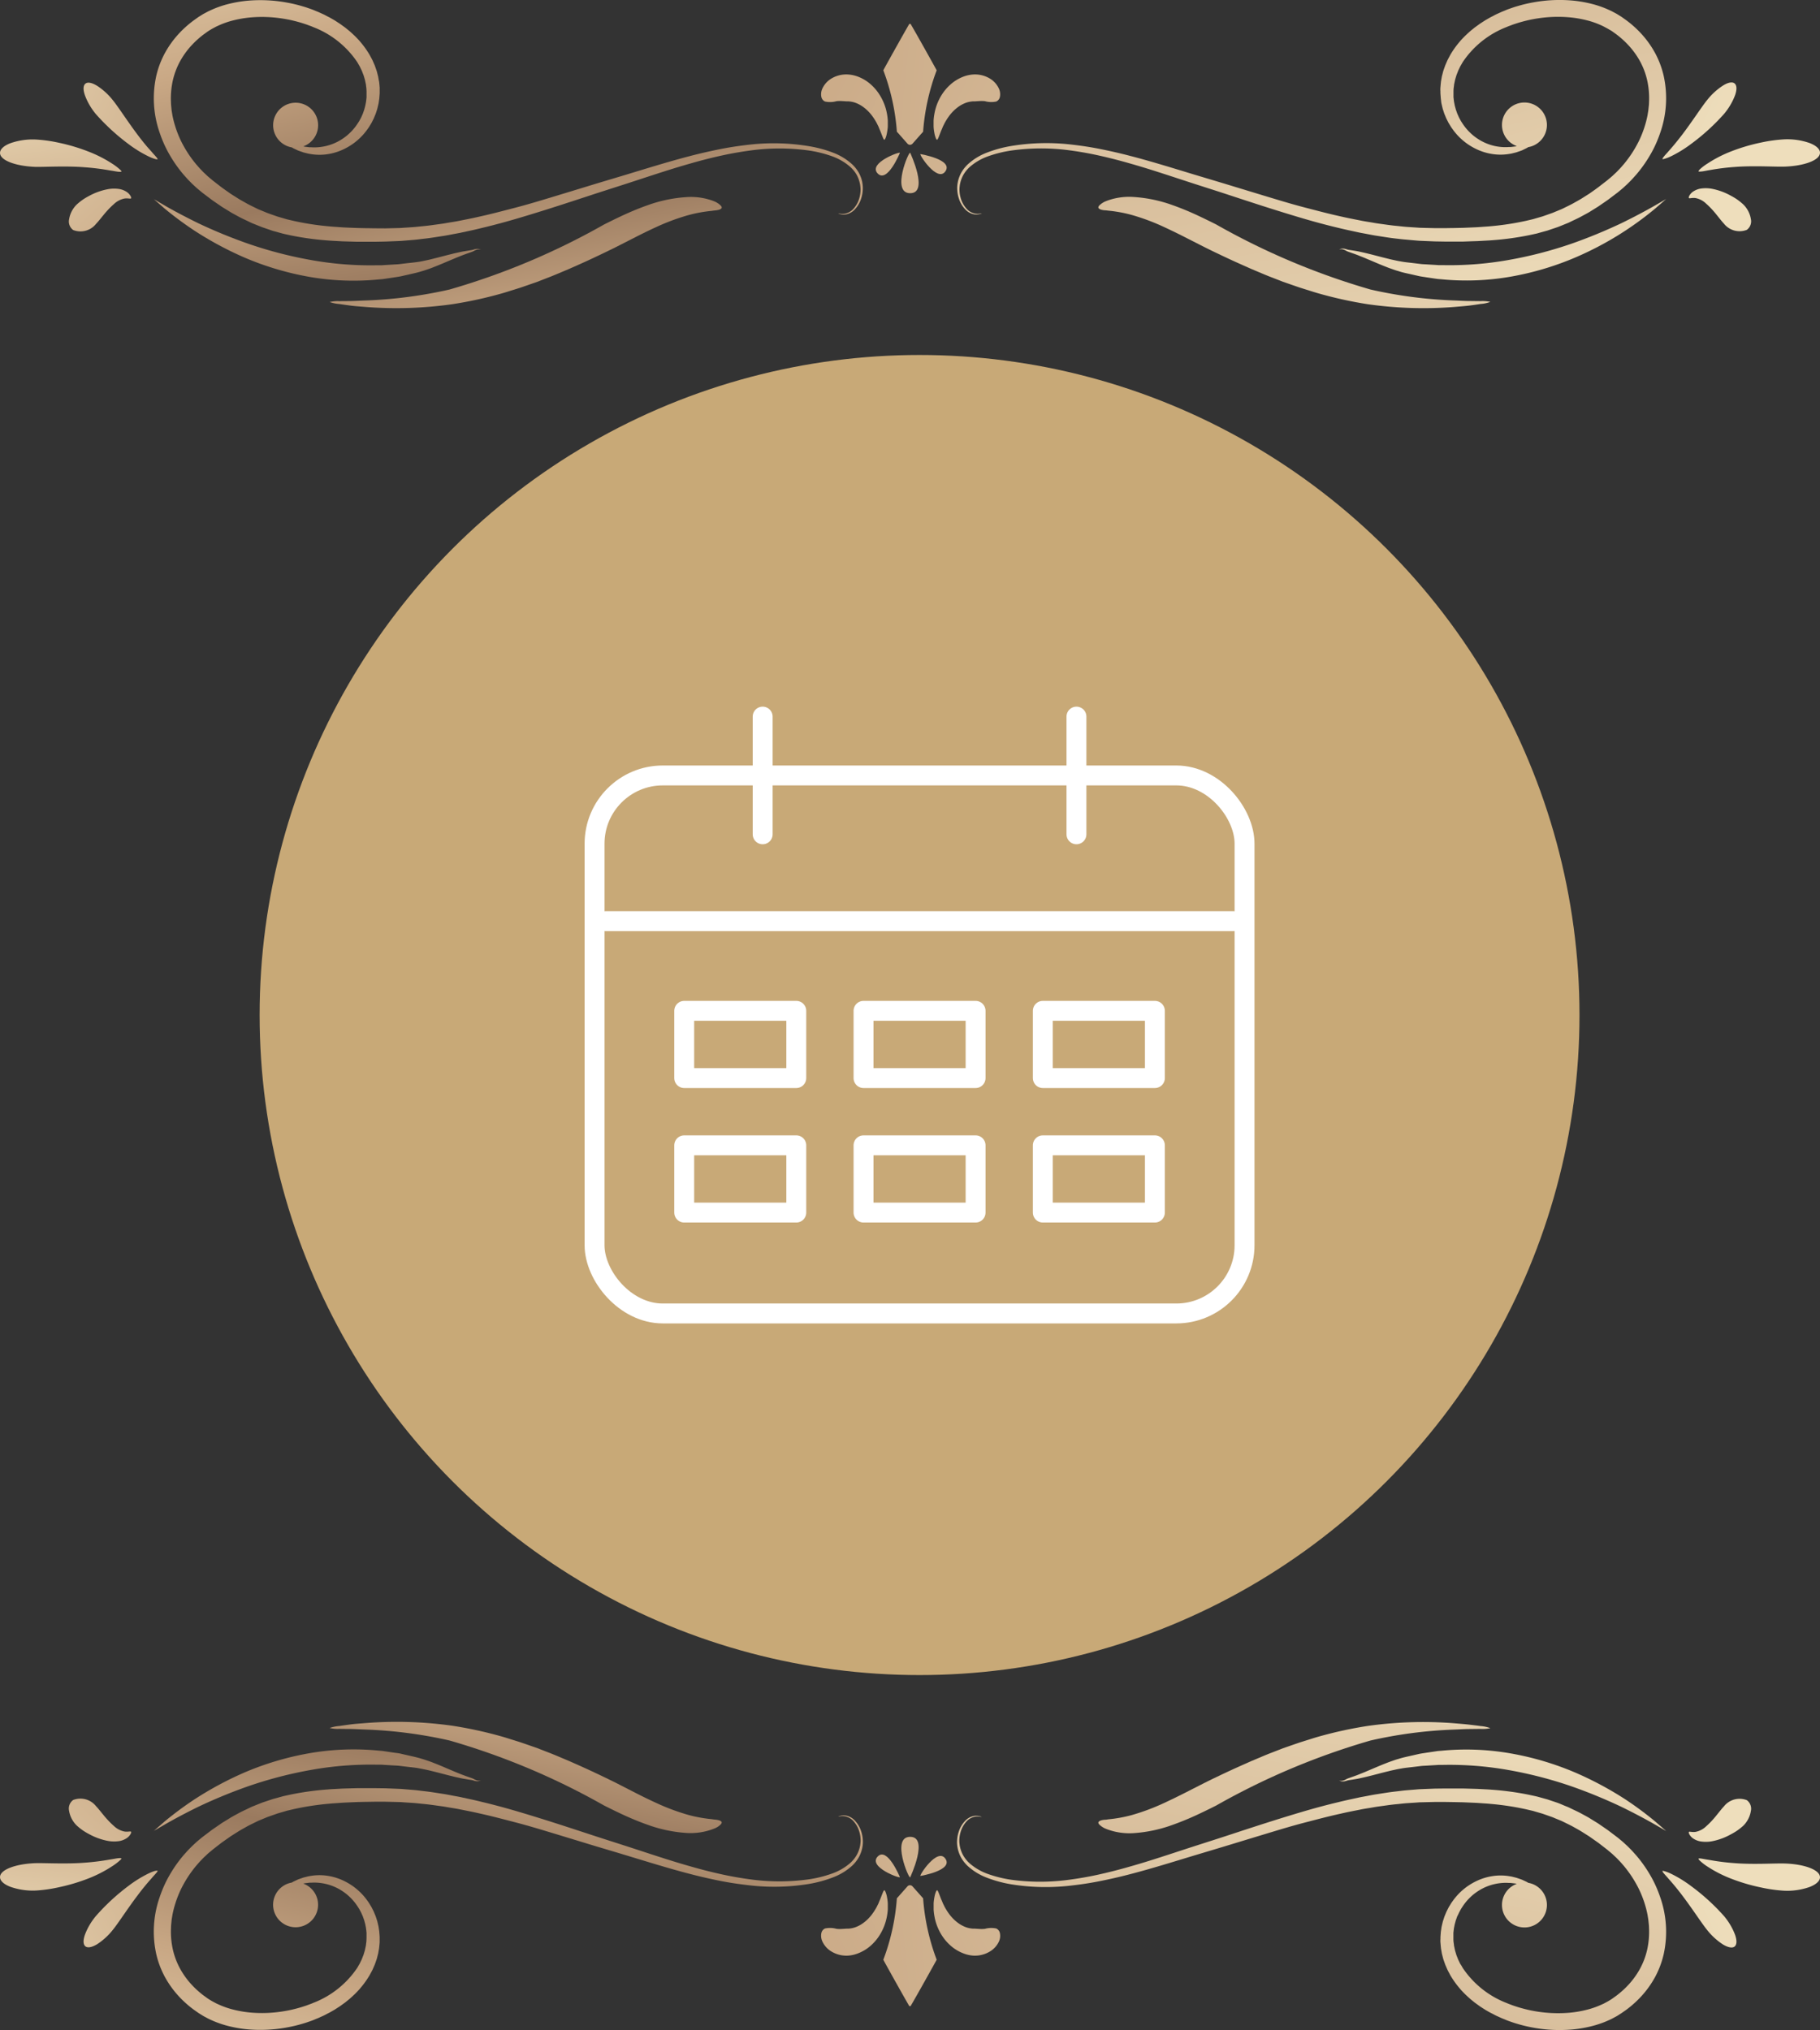 <svg xmlns="http://www.w3.org/2000/svg" xmlns:xlink="http://www.w3.org/1999/xlink" width="91.434" height="101.969" viewBox="0 0 91.434 101.969"><rect x="0" y="0" width="91.434" height="101.969" fill="#333333" stroke="none"/><defs><linearGradient id="linear-gradient" x1="-14.389" y1="-6.871" x2="12.052" y2="6.415" gradientUnits="objectBoundingBox"><stop offset="0" stop-color="#eedebc"></stop><stop offset="0.151" stop-color="#eedebc"></stop><stop offset="0.346" stop-color="#ddc5a3"></stop><stop offset="0.613" stop-color="#c9a885"></stop><stop offset="0.72" stop-color="#9a7a5f"></stop><stop offset="0.839" stop-color="#c9a885"></stop><stop offset="1" stop-color="#eedebc"></stop></linearGradient><linearGradient id="linear-gradient-2" x1="-17.398" y1="-3.388" x2="15.673" y2="3.794" xlink:href="#linear-gradient"></linearGradient><linearGradient id="linear-gradient-3" x1="-12.968" y1="-6.323" x2="13.474" y2="6.962" xlink:href="#linear-gradient"></linearGradient><linearGradient id="linear-gradient-4" x1="-52.626" y1="-10.685" x2="49.296" y2="10.749" xlink:href="#linear-gradient"></linearGradient><linearGradient id="linear-gradient-5" x1="-38.444" y1="-19.772" x2="34.521" y2="18.308" xlink:href="#linear-gradient"></linearGradient><linearGradient id="linear-gradient-6" x1="-33.859" y1="-21.678" x2="33.173" y2="21.579" xlink:href="#linear-gradient"></linearGradient><linearGradient id="linear-gradient-7" x1="-1.255" y1="-2.24" x2="1.234" y2="1.352" xlink:href="#linear-gradient"></linearGradient><linearGradient id="linear-gradient-8" x1="-2.555" y1="-4.81" x2="1.946" y2="3.002" xlink:href="#linear-gradient"></linearGradient><linearGradient id="linear-gradient-9" x1="-20.809" y1="-9.597" x2="3.038" y2="1.719" xlink:href="#linear-gradient"></linearGradient><linearGradient id="linear-gradient-10" x1="-12.74" y1="-24.146" x2="1.788" y2="2.671" xlink:href="#linear-gradient"></linearGradient><linearGradient id="linear-gradient-11" x1="-3.699" y1="-7.687" x2="1.694" y2="2.959" xlink:href="#linear-gradient"></linearGradient><linearGradient id="linear-gradient-12" x1="-24.508" y1="-17.266" x2="3.831" y2="2.844" xlink:href="#linear-gradient"></linearGradient><linearGradient id="linear-gradient-13" x1="-0.369" y1="-0.761" x2="2.119" y2="2.831" xlink:href="#linear-gradient"></linearGradient><linearGradient id="linear-gradient-14" x1="-0.974" y1="-2.077" x2="3.527" y2="5.723" xlink:href="#linear-gradient"></linearGradient><linearGradient id="linear-gradient-15" x1="-3.614" y1="-1.464" x2="20.23" y2="9.857" xlink:href="#linear-gradient"></linearGradient><linearGradient id="linear-gradient-16" x1="-1.486" y1="-3.305" x2="13.041" y2="23.571" xlink:href="#linear-gradient"></linearGradient><linearGradient id="linear-gradient-17" x1="-0.791" y1="-1.858" x2="4.602" y2="8.788" xlink:href="#linear-gradient"></linearGradient><linearGradient id="linear-gradient-18" x1="-3.582" y1="-2.316" x2="24.742" y2="17.711" xlink:href="#linear-gradient"></linearGradient><linearGradient id="linear-gradient-19" x1="-14.389" y1="7.871" x2="12.052" y2="-5.415" xlink:href="#linear-gradient"></linearGradient><linearGradient id="linear-gradient-20" x1="-17.398" y1="4.388" x2="15.673" y2="-2.794" xlink:href="#linear-gradient"></linearGradient><linearGradient id="linear-gradient-21" x1="-12.968" y1="7.323" x2="13.474" y2="-5.962" xlink:href="#linear-gradient"></linearGradient><linearGradient id="linear-gradient-22" x1="-52.626" y1="11.685" x2="49.296" y2="-9.749" xlink:href="#linear-gradient"></linearGradient><linearGradient id="linear-gradient-23" x1="-38.444" y1="20.772" x2="34.521" y2="-17.308" xlink:href="#linear-gradient"></linearGradient><linearGradient id="linear-gradient-24" x1="-33.859" y1="22.678" x2="33.173" y2="-20.579" xlink:href="#linear-gradient"></linearGradient><linearGradient id="linear-gradient-25" x1="-1.255" y1="3.24" x2="1.234" y2="-0.352" xlink:href="#linear-gradient"></linearGradient><linearGradient id="linear-gradient-26" x1="-2.555" y1="5.81" x2="1.946" y2="-2.002" xlink:href="#linear-gradient"></linearGradient><linearGradient id="linear-gradient-27" x1="-20.809" y1="10.597" x2="3.038" y2="-0.719" xlink:href="#linear-gradient"></linearGradient><linearGradient id="linear-gradient-28" x1="-12.74" y1="25.146" x2="1.788" y2="-1.671" xlink:href="#linear-gradient"></linearGradient><linearGradient id="linear-gradient-29" x1="-3.699" y1="8.687" x2="1.694" y2="-1.959" xlink:href="#linear-gradient"></linearGradient><linearGradient id="linear-gradient-30" x1="-24.508" y1="18.266" x2="3.831" y2="-1.844" xlink:href="#linear-gradient"></linearGradient><linearGradient id="linear-gradient-31" x1="-0.369" y1="1.761" x2="2.119" y2="-1.831" xlink:href="#linear-gradient"></linearGradient><linearGradient id="linear-gradient-32" x1="-0.974" y1="3.077" x2="3.527" y2="-4.723" xlink:href="#linear-gradient"></linearGradient><linearGradient id="linear-gradient-33" x1="-3.614" y1="2.464" x2="20.23" y2="-8.857" xlink:href="#linear-gradient"></linearGradient><linearGradient id="linear-gradient-34" x1="-1.486" y1="4.305" x2="13.041" y2="-22.571" xlink:href="#linear-gradient"></linearGradient><linearGradient id="linear-gradient-35" x1="-0.791" y1="2.858" x2="4.602" y2="-7.788" xlink:href="#linear-gradient"></linearGradient><linearGradient id="linear-gradient-36" x1="-3.582" y1="3.316" x2="24.742" y2="-16.711" xlink:href="#linear-gradient"></linearGradient></defs><g id="&#x7EC4;_480" data-name="&#x7EC4; 480" transform="translate(-4119.427 -5413.391)"><circle id="&#x692D;&#x5706;_24" data-name="&#x692D;&#x5706; 24" cx="33.154" cy="33.154" r="33.154" transform="translate(4132.47 5431.222)" fill="#c8a977"></circle><g id="&#x7EC4;_345" data-name="&#x7EC4; 345" transform="translate(4149.297 5449.386)"><rect id="&#x77E9;&#x5F62;_284" data-name="&#x77E9;&#x5F62; 284" width="32.654" height="27.024" rx="3.427" transform="translate(0 2.956)" fill="none" stroke="#fff" stroke-linecap="round" stroke-linejoin="round" stroke-width="1"></rect><line id="&#x76F4;&#x7EBF;_39" data-name="&#x76F4;&#x7EBF; 39" x2="31.528" transform="translate(0.563 10.275)" fill="none" stroke="#fff" stroke-linecap="round" stroke-linejoin="round" stroke-width="1"></line><g id="&#x7EC4;_342" data-name="&#x7EC4; 342" transform="translate(4.504 14.779)"><rect id="&#x77E9;&#x5F62;_285" data-name="&#x77E9;&#x5F62; 285" width="5.63" height="3.378" fill="none" stroke="#fff" stroke-linecap="round" stroke-linejoin="round" stroke-width="1"></rect><rect id="&#x77E9;&#x5F62;_286" data-name="&#x77E9;&#x5F62; 286" width="5.63" height="3.378" transform="translate(18.016)" fill="none" stroke="#fff" stroke-linecap="round" stroke-linejoin="round" stroke-width="1"></rect><rect id="&#x77E9;&#x5F62;_287" data-name="&#x77E9;&#x5F62; 287" width="5.63" height="3.378" transform="translate(9.008)" fill="none" stroke="#fff" stroke-linecap="round" stroke-linejoin="round" stroke-width="1"></rect></g><g id="&#x7EC4;_343" data-name="&#x7EC4; 343" transform="translate(4.504 21.535)"><rect id="&#x77E9;&#x5F62;_288" data-name="&#x77E9;&#x5F62; 288" width="5.63" height="3.378" fill="none" stroke="#fff" stroke-linecap="round" stroke-linejoin="round" stroke-width="1"></rect><rect id="&#x77E9;&#x5F62;_289" data-name="&#x77E9;&#x5F62; 289" width="5.63" height="3.378" transform="translate(18.016)" fill="none" stroke="#fff" stroke-linecap="round" stroke-linejoin="round" stroke-width="1"></rect><rect id="&#x77E9;&#x5F62;_290" data-name="&#x77E9;&#x5F62; 290" width="5.63" height="3.378" transform="translate(9.008)" fill="none" stroke="#fff" stroke-linecap="round" stroke-linejoin="round" stroke-width="1"></rect></g><g id="&#x7EC4;_344" data-name="&#x7EC4; 344" transform="translate(8.445 0)"><line id="&#x76F4;&#x7EBF;_40" data-name="&#x76F4;&#x7EBF; 40" y2="5.912" fill="none" stroke="#fff" stroke-linecap="round" stroke-linejoin="round" stroke-width="1"></line><line id="&#x76F4;&#x7EBF;_41" data-name="&#x76F4;&#x7EBF; 41" y2="5.912" transform="translate(15.764)" fill="none" stroke="#fff" stroke-linecap="round" stroke-linejoin="round" stroke-width="1"></line></g></g><g id="&#x7EC4;_479" data-name="&#x7EC4; 479" transform="translate(4119.427 5413.391)"><g id="&#x7EC4;_396" data-name="&#x7EC4; 396" transform="translate(91.434 15.48) rotate(180)"><g id="&#x7EC4;_382" data-name="&#x7EC4; 382" transform="translate(41.183 5.775)"><g id="&#x7EC4;_380" data-name="&#x7EC4; 380" transform="translate(0 2.432)"><g id="&#x7EC4;_378" data-name="&#x7EC4; 378" transform="translate(5.649 0.254)"><path id="&#x8DEF;&#x5F84;_1296" data-name="&#x8DEF;&#x5F84; 1296" d="M3.156,1.92a.324.324,0,0,1,.181.226.684.684,0,0,1-.06.447,1.151,1.151,0,0,1-.476.5,1.448,1.448,0,0,1-.823.183A1.689,1.689,0,0,1,1.45,3.15a2.072,2.072,0,0,1-.579-.357A2.412,2.412,0,0,1,.4,2.237,2.692,2.692,0,0,1,.109,1.59,2.972,2.972,0,0,1,0,.966c0-.1,0-.188,0-.273S.013.528.023.457.046.32.058.264A1.3,1.3,0,0,1,.1.121C.128.042.153,0,.175,0S.219.043.25.116l.118.3c.024.061.055.126.083.2s.067.139.1.211a3.122,3.122,0,0,0,.273.422,2.216,2.216,0,0,0,.349.35,1.66,1.66,0,0,0,.369.223,1.226,1.226,0,0,0,.316.092.569.569,0,0,0,.063.008.356.356,0,0,0,.055.005l.048,0h.04c.1.007.176.012.255.016a1.454,1.454,0,0,0,.258-.006A1.188,1.188,0,0,1,3.156,1.92Z" transform="translate(0 0)" fill="url(#linear-gradient)"></path></g><path id="&#x8DEF;&#x5F84;_1297" data-name="&#x8DEF;&#x5F84; 1297" d="M2.68,3.741A10.916,10.916,0,0,1,2,.661C2,.647,1.989.637,1.979.637L1.468.057a.17.17,0,0,0-.255,0L.7.637c-.01,0-.018.01-.019.024A10.961,10.961,0,0,1,0,3.741c0,.01,1.054,1.9,1.293,2.3a.053.053,0,0,0,.1,0C1.626,5.643,2.685,3.751,2.68,3.741Z" transform="translate(3.194 0)" fill="url(#linear-gradient-2)"></path><g id="&#x7EC4;_379" data-name="&#x7EC4; 379" transform="translate(0 0.254)"><path id="&#x8DEF;&#x5F84;_1298" data-name="&#x8DEF;&#x5F84; 1298" d="M.2,1.92a.324.324,0,0,0-.181.226.683.683,0,0,0,.06.447,1.151,1.151,0,0,0,.476.5,1.448,1.448,0,0,0,.823.183A1.692,1.692,0,0,0,1.9,3.15a2.073,2.073,0,0,0,.579-.357,2.4,2.4,0,0,0,.473-.556,2.684,2.684,0,0,0,.289-.647A2.975,2.975,0,0,0,3.349.966c0-.1,0-.188,0-.273S3.339.528,3.329.457,3.306.32,3.295.264A1.259,1.259,0,0,0,3.252.121C3.224.042,3.2,0,3.177,0S3.133.043,3.1.116l-.117.3c-.025.061-.055.126-.084.2s-.067.139-.1.211a3.129,3.129,0,0,1-.273.422,2.209,2.209,0,0,1-.349.35,1.655,1.655,0,0,1-.369.223,1.222,1.222,0,0,1-.316.092.577.577,0,0,1-.063.008.358.358,0,0,1-.055.005l-.048,0h-.04c-.1.007-.177.012-.255.016a1.456,1.456,0,0,1-.259-.006A1.188,1.188,0,0,0,.2,1.92Z" transform="translate(0 0)" fill="url(#linear-gradient-3)"></path></g></g><g id="&#x7EC4;_381" data-name="&#x7EC4; 381" transform="translate(2.691 0)"><path id="&#x8DEF;&#x5F84;_1299" data-name="&#x8DEF;&#x5F84; 1299" d="M.424,2.029S-.53,0,.424,0C1.4,0,.48,2.15.424,2.029Z" transform="translate(1.409 0)" fill="url(#linear-gradient-4)"></path><path id="&#x8DEF;&#x5F84;_1300" data-name="&#x8DEF;&#x5F84; 1300" d="M0,1.135S.638-.417,1.122.109-.038,1.227,0,1.135Z" transform="translate(2.351 0.889)" fill="url(#linear-gradient-5)"></path><path id="&#x8DEF;&#x5F84;_1301" data-name="&#x8DEF;&#x5F84; 1301" d="M1.315,1.007S-.341.734.064.144,1.414,1.024,1.315,1.007Z" transform="translate(0 0.957)" fill="url(#linear-gradient-6)"></path></g></g><g id="&#x7EC4;_388" data-name="&#x7EC4; 388" transform="translate(48.084 0)"><path id="&#x8DEF;&#x5F84;_1302" data-name="&#x8DEF;&#x5F84; 1302" d="M35.5,8.328a4.561,4.561,0,0,1-.455,1.186,4.9,4.9,0,0,1-.653.907,5.315,5.315,0,0,1-.759.686l-.205.147c-.033.025-.07.048-.107.071l-.11.068c-.072.047-.149.086-.224.126l-.113.06-.116.053a5.04,5.04,0,0,1-.942.324,6.316,6.316,0,0,1-.954.154A7.338,7.338,0,0,1,29,12.024a7.242,7.242,0,0,1-.875-.206c-.143-.04-.282-.091-.42-.139-.069-.024-.137-.053-.2-.08s-.136-.053-.2-.084l-.2-.09c-.065-.031-.129-.065-.193-.1l-.1-.049-.094-.053-.186-.107L26.354,11l-.089-.058-.086-.062-.171-.124-.163-.132c-.055-.043-.107-.09-.158-.137s-.1-.093-.152-.141c-.1-.1-.195-.195-.281-.3a4.479,4.479,0,0,1-.471-.657l-.095-.175-.046-.087-.04-.091-.079-.18-.065-.185-.032-.092c-.01-.031-.017-.063-.025-.094L24.353,8.3c-.012-.063-.022-.126-.033-.188L24.3,8.018c0-.031-.006-.063-.009-.094l-.016-.186q0-.093,0-.185V7.461l.006-.091.014-.18.027-.177c0-.029.009-.058.014-.087l.02-.086c.014-.057.027-.114.041-.17l.053-.164c.009-.027.017-.054.027-.081l.032-.078.064-.155.075-.148.037-.073c.013-.024.028-.047.042-.07l.083-.137c.029-.045.061-.087.091-.13a2.961,2.961,0,0,1,.193-.243,3.065,3.065,0,0,1,.9-.7,2.853,2.853,0,0,1,.943-.3,2.668,2.668,0,0,1,.823.016l.09.015.086.021.163.041c.1.036.2.068.284.1l.232.11.074.044a1.13,1.13,0,1,1-.575.051l-.083-.017-.15-.018-.078-.01c-.027,0-.054,0-.081,0a2.5,2.5,0,0,0-.714.056,2.545,2.545,0,0,0-.777.313,2.647,2.647,0,0,0-.713.635,2.5,2.5,0,0,0-.149.21c-.023.037-.048.073-.07.111l-.063.117c-.011.02-.022.039-.032.059L25.18,6.3l-.055.124-.046.13-.023.065c-.007.022-.012.045-.018.067L25,6.826l-.027.139-.014.07c0,.024-.005.048-.008.072-.005.048-.011.1-.016.144l0,.146,0,.074,0,.074.007.149.019.15c0,.025.006.05.01.075l.016.075c.011.05.021.1.032.15l.045.149c.008.025.014.05.023.075l.029.073.057.148.07.145.035.073.041.071.083.143a4.69,4.69,0,0,0,2.214,1.761c.058.027.119.049.18.071s.121.047.183.067c.124.04.248.083.376.116a6.52,6.52,0,0,0,.784.171,6.637,6.637,0,0,0,1.644.057,5.534,5.534,0,0,0,.824-.14,4.244,4.244,0,0,0,.787-.275l.095-.043.091-.049c.061-.033.123-.064.18-.1l.088-.054a.974.974,0,0,0,.087-.058l.175-.126a4.534,4.534,0,0,0,.636-.577,4.1,4.1,0,0,0,.538-.743,3.735,3.735,0,0,0,.376-.965,4.151,4.151,0,0,0,.1-1.151c0-.1-.015-.2-.024-.308s-.031-.208-.046-.313a5.2,5.2,0,0,0-.165-.634,5.448,5.448,0,0,0-.252-.634,5.814,5.814,0,0,0-.347-.618,5.749,5.749,0,0,0-.434-.59c-.082-.093-.161-.19-.25-.278-.044-.045-.086-.092-.132-.136l-.139-.13c-.045-.045-.094-.086-.143-.127s-.1-.083-.148-.125l-.319-.248c-.054-.041-.106-.084-.162-.124L32.035,2.6l-.168-.118c-.056-.04-.112-.08-.17-.115l-.35-.221c-.118-.072-.241-.136-.362-.206s-.247-.13-.373-.192l-.19-.093c-.063-.032-.13-.056-.195-.084l-.2-.082c-.065-.028-.131-.056-.2-.078l-.406-.143-.417-.122c-.069-.022-.141-.037-.212-.054l-.214-.05A13.825,13.825,0,0,0,26.8.771C26.652.755,26.5.748,26.345.736L26.114.72,25.882.709,25.416.69l-.469-.01c-.157,0-.314-.006-.472-.006L24,.671l-.469.011L23.3.688c-.078,0-.157.009-.235.014l-.471.031c-.157.012-.314.031-.471.046-.315.028-.628.077-.942.119-.157.021-.313.052-.47.077s-.314.05-.469.083c-.312.062-.625.121-.935.194-.622.135-1.238.3-1.851.459s-1.22.343-1.821.525-1.2.364-1.79.545-1.18.356-1.755.528c-1.151.347-2.272.7-3.363.984-.545.143-1.084.265-1.612.369s-1.049.175-1.556.229A10.822,10.822,0,0,1,2.714,4.8,6.2,6.2,0,0,1,1.5,4.474a2.994,2.994,0,0,1-.967-.591,1.785,1.785,0,0,1-.323-.409,1.681,1.681,0,0,1-.173-.451L.019,2.91C.011,2.873.011,2.835.007,2.8a1.342,1.342,0,0,1,0-.217,1.631,1.631,0,0,1,.073-.394,1.414,1.414,0,0,1,.336-.576.815.815,0,0,1,.428-.238.685.685,0,0,1,.3.011.464.464,0,0,1,.073.024c.016.006.024.01.023.012a.61.61,0,0,1-.1-.015.732.732,0,0,0-.287.012.78.78,0,0,0-.387.243,1.355,1.355,0,0,0-.294.556,1.558,1.558,0,0,0-.054.371,1.235,1.235,0,0,0,.012.2c.005.034.006.069.014.1l.023.1A1.561,1.561,0,0,0,.334,3.4a1.647,1.647,0,0,0,.309.366A2.845,2.845,0,0,0,1.57,4.3a6.048,6.048,0,0,0,1.179.287A10.67,10.67,0,0,0,5.524,4.6c.495-.064,1-.147,1.521-.26s1.046-.246,1.582-.4c1.073-.3,2.179-.679,3.329-1.05.576-.185,1.154-.369,1.742-.562s1.181-.388,1.782-.58,1.21-.381,1.824-.563,1.237-.351,1.868-.5c.314-.08.632-.145.949-.214.158-.037.319-.062.479-.093s.319-.063.48-.087c.322-.049.643-.105.967-.139.162-.018.323-.041.485-.056l.487-.04c.081-.006.162-.015.243-.018l.244-.01.487-.019L24.475,0c.16,0,.319,0,.479,0l.478,0,.478.013.238.007.238.013c.159.01.317.015.475.029a14.493,14.493,0,0,1,1.877.256l.23.05c.076.017.153.032.229.055l.452.124L30.092.7c.074.023.146.052.217.081l.215.086c.071.03.143.055.213.088l.207.1c.138.065.276.128.407.2s.266.141.394.217l.379.233c.064.037.124.079.184.121l.18.124.179.123c.06.041.115.086.173.129l.341.258c.056.045.113.093.169.139s.112.093.165.143l.159.147c.052.049.1.1.152.152.1.1.194.209.289.314a6.678,6.678,0,0,1,.908,1.373,6.3,6.3,0,0,1,.3.731A5.245,5.245,0,0,1,35.5,8.328Z" transform="translate(0 3.338)" fill="url(#linear-gradient-7)"></path><g id="&#x7EC4;_383" data-name="&#x7EC4; 383" transform="translate(7.095 0)"><path id="&#x8DEF;&#x5F84;_1303" data-name="&#x8DEF;&#x5F84; 1303" d="M0,5.036c-.013.042.015.094.084.153a1.022,1.022,0,0,0,.135.1c.028.017.058.035.091.052l.107.044a3.231,3.231,0,0,0,1.37.193,7.066,7.066,0,0,0,1.963-.417c.35-.124.709-.27,1.07-.433s.722-.342,1.087-.524A35.825,35.825,0,0,1,13.673.937,22.782,22.782,0,0,1,17.859.388c.279-.009.533-.024.757-.029s.418,0,.578-.008a1.7,1.7,0,0,0,.5-.042,1.909,1.909,0,0,0-.491-.1c-.158-.024-.352-.051-.576-.081s-.48-.044-.762-.068A20.015,20.015,0,0,0,13.531.2a20.725,20.725,0,0,0-2.482.54c-.2.056-.4.124-.6.184l-.3.094-.293.1-.576.2-.553.215c-.182.069-.359.142-.531.215l-.506.213c-.326.143-.636.281-.923.412-.573.264-1.059.5-1.425.68l-1.056.538q-.5.255-.967.469a10.914,10.914,0,0,1-1.656.617A7.052,7.052,0,0,1,.5,4.888l-.1.015L.3,4.913a1.059,1.059,0,0,0-.149.027C.069,4.962.016,4.994,0,5.036Z" transform="translate(0)" fill="url(#linear-gradient-8)"></path></g><g id="&#x7EC4;_384" data-name="&#x7EC4; 384" transform="translate(35.435 7.474)"><path id="&#x8DEF;&#x5F84;_1304" data-name="&#x8DEF;&#x5F84; 1304" d="M3.628,3.8c.116-.1.113-.315.018-.588A3.241,3.241,0,0,0,3.1,2.277,10.717,10.717,0,0,0,1.441.756,6.033,6.033,0,0,0,.473.16,2.191,2.191,0,0,0,.142.025C.06,0,.011-.007,0,.008s.019.055.073.12S.21.276.3.386C.5.6.743.892.989,1.22c.494.652.992,1.43,1.256,1.752a3.29,3.29,0,0,0,.8.73C3.3,3.854,3.512,3.9,3.628,3.8Z" transform="translate(0 0)" fill="url(#linear-gradient-9)"></path></g><g id="&#x7EC4;_385" data-name="&#x7EC4; 385" transform="translate(37.249 6.847)"><path id="&#x8DEF;&#x5F84;_1305" data-name="&#x8DEF;&#x5F84; 1305" d="M6.1.951c0-.382-.812-.664-1.767-.7C3.853.24,2.787.307,1.835.23A12.179,12.179,0,0,1,.576.072C.407.048.271.018.171.007S.011,0,0,.017s.03.062.106.128A2.816,2.816,0,0,0,.445.4a6.446,6.446,0,0,0,1.205.617,9.342,9.342,0,0,0,1.49.445,7.22,7.22,0,0,0,1.144.162A3.379,3.379,0,0,0,5.578,1.44C5.905,1.314,6.1,1.14,6.1.951Z" transform="translate(0 0)" fill="url(#linear-gradient-10)"></path></g><g id="&#x7EC4;_386" data-name="&#x7EC4; 386" transform="translate(19.185 1.38)"><path id="&#x8DEF;&#x5F84;_1306" data-name="&#x8DEF;&#x5F84; 1306" d="M16.435,4.094l-.519-.452A17.091,17.091,0,0,0,14.4,2.517a17.121,17.121,0,0,0-2.474-1.335A14.761,14.761,0,0,0,8.611.191,12.887,12.887,0,0,0,5.14.063c-.066.006-.133.01-.2.017L4.747.108,4.366.165C4.242.186,4.118.2,4,.227l-.353.08c-.231.054-.453.1-.668.168-.108.03-.21.066-.31.1s-.2.07-.29.107c-.374.145-.7.291-.988.41-.144.061-.278.116-.4.163s-.239.09-.342.126L.5,1.434a1.114,1.114,0,0,0-.132.054.674.674,0,0,1-.192.08.4.4,0,0,1-.128,0L0,1.56l.042.015A.41.41,0,0,0,.175,1.6a.7.7,0,0,0,.217-.043c.079-.023.172-.031.284-.051s.234-.036.366-.066.277-.059.431-.1c.307-.073.653-.17,1.031-.261.095-.025.191-.045.29-.066s.2-.043.3-.059C3.3.922,3.518.9,3.743.876L4.086.835C4.2.819,4.322.82,4.442.81L4.808.788,4.994.776c.063,0,.126,0,.19,0a16.916,16.916,0,0,1,3.285.25,20.738,20.738,0,0,1,3.2.823A25.553,25.553,0,0,1,14.2,2.885c.7.342,1.262.646,1.645.865Z" transform="translate(0 0)" fill="url(#linear-gradient-11)"></path></g><g id="&#x7EC4;_387" data-name="&#x7EC4; 387" transform="translate(36.757 3.842)"><path id="&#x8DEF;&#x5F84;_1307" data-name="&#x8DEF;&#x5F84; 1307" d="M2.919.085A1,1,0,0,0,1.762.4c-.092.091-.221.259-.375.444a4.384,4.384,0,0,1-.518.544,1.079,1.079,0,0,1-.53.278c-.166.025-.3-.026-.333.01-.013.014-.005.052.026.114A.631.631,0,0,0,.232,2a.968.968,0,0,0,.42.151,1.722,1.722,0,0,0,.521-.016A3.21,3.21,0,0,0,2.13,1.79a2.794,2.794,0,0,0,.6-.418A1.322,1.322,0,0,0,3.12.632.532.532,0,0,0,2.919.085Z" transform="translate(0 0)" fill="url(#linear-gradient-12)"></path></g></g><g id="&#x7EC4;_394" data-name="&#x7EC4; 394" transform="translate(0 0)"><path id="&#x8DEF;&#x5F84;_1308" data-name="&#x8DEF;&#x5F84; 1308" d="M.125,8.328A4.567,4.567,0,0,0,.58,9.515a4.9,4.9,0,0,0,.653.907,5.325,5.325,0,0,0,.759.687l.205.147c.033.025.07.048.107.07l.11.068c.072.047.149.086.224.126l.113.06.116.053a5.049,5.049,0,0,0,.942.324,6.3,6.3,0,0,0,.954.154,7.341,7.341,0,0,0,1.855-.086,7.242,7.242,0,0,0,.875-.206c.143-.04.282-.091.42-.139.069-.024.137-.053.2-.08s.136-.053.2-.084l.2-.09c.065-.031.129-.065.193-.1l.1-.049.094-.053.186-.107L9.267,11l.089-.058.086-.062.171-.124.163-.132c.055-.043.107-.09.158-.137s.1-.093.152-.141c.1-.1.195-.195.281-.3a4.483,4.483,0,0,0,.471-.657l.094-.175.046-.087.04-.091.079-.18.065-.185.032-.092c.01-.031.017-.062.025-.093l.048-.186c.012-.063.022-.126.033-.188l.016-.093c0-.031.006-.063.009-.094q.008-.094.016-.186t0-.185V7.461l-.006-.091-.014-.18L11.3,7.013c0-.029-.009-.058-.014-.087l-.02-.086c-.014-.057-.027-.114-.041-.17l-.053-.164c-.009-.027-.017-.054-.027-.081l-.032-.078-.064-.155-.075-.148-.037-.073c-.013-.024-.028-.047-.042-.07l-.084-.138c-.029-.045-.061-.087-.091-.13a2.948,2.948,0,0,0-.193-.243,3.065,3.065,0,0,0-.9-.7,2.86,2.86,0,0,0-.944-.3,2.667,2.667,0,0,0-.823.016c-.03.005-.06.009-.09.015l-.085.021-.163.041c-.1.036-.2.067-.284.1L7,4.7l-.074.044a1.129,1.129,0,1,0,.575.05l.083-.017.15-.018.078-.01.081,0A2.5,2.5,0,0,1,8.61,4.8a2.539,2.539,0,0,1,.777.313,2.646,2.646,0,0,1,.713.635,2.5,2.5,0,0,1,.149.21c.023.037.048.073.07.111l.063.117c.01.02.021.039.031.059l.027.062.055.124.046.13.023.065c.007.022.012.045.018.067l.037.135.027.139.014.07c0,.024.005.048.008.072.005.048.011.1.016.144l0,.146,0,.073,0,.074q0,.074-.007.149l-.02.149c0,.025-.006.05-.01.075l-.016.075c-.011.05-.02.1-.032.15l-.045.149c-.008.025-.014.05-.023.075l-.029.073-.057.148-.07.145-.035.073-.041.071-.083.143A4.688,4.688,0,0,1,8.006,10.78c-.058.027-.119.048-.18.071s-.121.047-.183.067c-.124.04-.248.083-.376.116a6.581,6.581,0,0,1-.783.171,6.645,6.645,0,0,1-1.644.057,5.541,5.541,0,0,1-.824-.14,4.243,4.243,0,0,1-.787-.275L3.133,10.8l-.091-.049c-.061-.033-.123-.064-.18-.1L2.774,10.6a.9.9,0,0,1-.088-.058l-.175-.126a4.524,4.524,0,0,1-.637-.577A4.1,4.1,0,0,1,1.337,9.1a3.732,3.732,0,0,1-.376-.965,4.154,4.154,0,0,1-.1-1.151c0-.1.015-.2.025-.308s.031-.208.046-.313a5.162,5.162,0,0,1,.164-.634,5.451,5.451,0,0,1,.252-.634,5.875,5.875,0,0,1,.78-1.208c.082-.093.161-.19.25-.278.044-.045.087-.092.132-.135l.139-.13c.045-.045.094-.086.143-.127s.1-.083.148-.125l.319-.247c.054-.041.106-.085.162-.124L3.585,2.6l.168-.118c.056-.04.112-.08.17-.115l.35-.221c.118-.072.241-.137.362-.206s.247-.13.373-.192l.19-.093c.063-.032.13-.056.195-.084l.2-.082c.065-.028.131-.056.2-.078l.406-.143.417-.122c.069-.022.141-.037.212-.054l.214-.05A13.833,13.833,0,0,1,8.816.771c.152-.016.306-.023.459-.035L9.506.72l.232-.01L10.2.69l.469-.01c.156,0,.314-.006.472-.006l.474,0,.469.011.235.006c.078,0,.157.01.235.014l.471.031c.157.012.314.031.471.047.315.027.628.077.942.119.157.021.313.052.47.077s.314.05.469.083c.312.062.625.121.935.193.622.135,1.238.3,1.851.459s1.22.343,1.821.525,1.2.364,1.79.544,1.18.356,1.755.528c1.151.347,2.272.7,3.363.983.545.144,1.084.265,1.612.369s1.049.175,1.556.229A10.819,10.819,0,0,0,32.907,4.8a6.185,6.185,0,0,0,1.211-.33,2.993,2.993,0,0,0,.966-.591,1.782,1.782,0,0,0,.323-.409,1.675,1.675,0,0,0,.173-.451c.007-.038.014-.076.021-.113s.008-.075.012-.111a1.316,1.316,0,0,0,0-.217,1.628,1.628,0,0,0-.073-.393,1.412,1.412,0,0,0-.336-.576.817.817,0,0,0-.428-.238.686.686,0,0,0-.3.011.471.471,0,0,0-.073.024c-.016.006-.024.01-.023.012a.644.644,0,0,0,.1-.015.729.729,0,0,1,.287.012.778.778,0,0,1,.387.243,1.352,1.352,0,0,1,.294.556,1.547,1.547,0,0,1,.054.371,1.241,1.241,0,0,1-.012.2c-.005.034-.006.069-.014.1l-.023.1a1.564,1.564,0,0,1-.172.409,1.649,1.649,0,0,1-.309.366,2.849,2.849,0,0,1-.927.53,6.038,6.038,0,0,1-1.179.287A10.672,10.672,0,0,1,30.1,4.6c-.495-.064-1-.146-1.521-.26s-1.046-.246-1.582-.4c-1.073-.3-2.179-.679-3.328-1.05-.576-.185-1.155-.369-1.742-.562s-1.181-.388-1.782-.58-1.21-.381-1.824-.563-1.238-.351-1.868-.5C16.134.606,15.816.54,15.5.471,15.34.434,15.179.409,15.02.378S14.7.315,14.54.291C14.217.242,13.9.186,13.572.151,13.41.133,13.249.111,13.087.1L12.6.056c-.081-.006-.162-.015-.243-.018l-.244-.01L11.626.008,11.146,0c-.16,0-.32,0-.479,0l-.478,0L9.71.017,9.472.024,9.234.037c-.159.01-.317.015-.475.029A14.441,14.441,0,0,0,6.882.321l-.23.05C6.575.389,6.5.4,6.423.426L5.971.551,5.529.7c-.074.023-.146.052-.217.081L5.1.867c-.071.03-.143.055-.213.088l-.207.1c-.138.065-.277.128-.407.2S4,1.4,3.875,1.473L3.5,1.706c-.064.037-.124.079-.184.121l-.18.124-.179.123c-.06.041-.115.086-.173.129l-.341.258c-.057.045-.113.093-.169.139s-.112.093-.165.143l-.159.147c-.052.049-.1.1-.152.152-.1.1-.194.209-.289.314A6.661,6.661,0,0,0,.6,4.727a6.3,6.3,0,0,0-.3.731A5.245,5.245,0,0,0,.125,8.328Z" transform="translate(7.729 3.346)" fill="url(#linear-gradient-13)"></path><g id="&#x7EC4;_389" data-name="&#x7EC4; 389" transform="translate(16.561 0)"><path id="&#x8DEF;&#x5F84;_1309" data-name="&#x8DEF;&#x5F84; 1309" d="M19.691,5.045c-.013-.042-.066-.074-.15-.1a1.051,1.051,0,0,0-.149-.027L19.3,4.913,19.2,4.9a7.023,7.023,0,0,1-1.163-.211,10.908,10.908,0,0,1-1.656-.618q-.462-.214-.967-.469l-1.056-.537c-.367-.184-.853-.417-1.425-.681-.287-.131-.6-.269-.923-.413L11.5,1.756c-.172-.073-.348-.146-.531-.215l-.553-.215-.575-.2-.293-.1-.3-.094c-.2-.061-.4-.129-.6-.185A20.694,20.694,0,0,0,6.165.2,19.883,19.883,0,0,0,1.829.06c-.282.025-.538.043-.762.07S.649.187.491.212A1.676,1.676,0,0,0,0,.318,1.934,1.934,0,0,0,.5.354c.159,0,.354.005.578.006s.478.019.757.028a22.578,22.578,0,0,1,4.188.55A35.891,35.891,0,0,1,13.783,4.21c.365.182.726.36,1.087.524s.72.308,1.07.433a7.066,7.066,0,0,0,1.963.417,3.229,3.229,0,0,0,1.37-.193l.108-.044c.033-.016.063-.035.091-.052a1.028,1.028,0,0,0,.135-.1C19.676,5.139,19.7,5.088,19.691,5.045Z" transform="translate(0)" fill="url(#linear-gradient-14)"></path></g><g id="&#x7EC4;_390" data-name="&#x7EC4; 390" transform="translate(4.198 7.485)"><path id="&#x8DEF;&#x5F84;_1310" data-name="&#x8DEF;&#x5F84; 1310" d="M.089,3.8c.116.1.332.055.583-.1a3.284,3.284,0,0,0,.8-.73c.264-.322.765-1.1,1.26-1.748C2.979.9,3.227.6,3.418.39,3.511.28,3.592.2,3.645.13s.079-.109.07-.124-.057,0-.138.022a2.293,2.293,0,0,0-.329.136,6.177,6.177,0,0,0-.969.6A10.664,10.664,0,0,0,.621,2.275a3.245,3.245,0,0,0-.551.934C-.025,3.483-.028,3.7.089,3.8Z" transform="translate(0 0)" fill="url(#linear-gradient-15)"></path></g><g id="&#x7EC4;_391" data-name="&#x7EC4; 391" transform="translate(0 6.86)"><path id="&#x8DEF;&#x5F84;_1311" data-name="&#x8DEF;&#x5F84; 1311" d="M0,.948c0,.189.2.363.523.488a3.382,3.382,0,0,0,1.294.183A7.331,7.331,0,0,0,2.962,1.46a9.3,9.3,0,0,0,1.491-.44A6.31,6.31,0,0,0,5.66.4,2.628,2.628,0,0,0,6,.148C6.072.08,6.11.033,6.1.013S6.032,0,5.933.009s-.235.043-.4.068a11.61,11.61,0,0,1-1.26.157c-.954.074-2.02,0-2.5.017C.812.284,0,.566,0,.948Z" transform="translate(0 0)" fill="url(#linear-gradient-16)"></path></g><g id="&#x7EC4;_392" data-name="&#x7EC4; 392" transform="translate(7.729 1.389)"><path id="&#x8DEF;&#x5F84;_1312" data-name="&#x8DEF;&#x5F84; 1312" d="M0,4.094l.595-.344c.383-.219.943-.523,1.645-.866A25.659,25.659,0,0,1,4.763,1.847a20.744,20.744,0,0,1,3.2-.823,16.93,16.93,0,0,1,3.284-.25c.064,0,.127,0,.19,0l.186.012.366.022c.12.009.24.009.356.025l.343.041c.225.028.447.046.648.086.1.015.2.037.3.059s.2.041.29.066c.378.09.724.187,1.031.261.153.038.3.071.431.1s.255.048.366.066.205.028.284.051a.7.7,0,0,0,.217.043.412.412,0,0,0,.132-.029l.042-.016-.044.006a.4.4,0,0,1-.128,0,.674.674,0,0,1-.192-.08,1.153,1.153,0,0,0-.132-.054l-.147-.052c-.1-.036-.218-.075-.342-.126s-.259-.1-.4-.163c-.288-.119-.614-.265-.988-.41-.093-.038-.19-.072-.29-.107s-.2-.072-.31-.1C13.243.4,13.022.361,12.79.307l-.353-.08c-.12-.028-.243-.04-.368-.062L11.688.108,11.493.08c-.066-.008-.132-.011-.2-.017a12.89,12.89,0,0,0-3.47.129,14.755,14.755,0,0,0-3.319.991A16.24,16.24,0,0,0,.519,3.642Z" transform="translate(0 0)" fill="url(#linear-gradient-17)"></path></g><g id="&#x7EC4;_393" data-name="&#x7EC4; 393" transform="translate(3.465 3.851)"><path id="&#x8DEF;&#x5F84;_1313" data-name="&#x8DEF;&#x5F84; 1313" d="M.209.085a.532.532,0,0,0-.2.547,1.321,1.321,0,0,0,.393.74,2.817,2.817,0,0,0,.6.42,3.191,3.191,0,0,0,.956.353,1.708,1.708,0,0,0,.523.018A.971.971,0,0,0,2.9,2.012.623.623,0,0,0,3.1,1.8c.03-.063.036-.1.022-.119-.026-.032-.162.022-.331,0A1.059,1.059,0,0,1,2.255,1.4a4.308,4.308,0,0,1-.517-.55C1.585.662,1.457.493,1.365.4A1,1,0,0,0,.209.085Z" transform="translate(0 0)" fill="url(#linear-gradient-18)"></path></g></g></g><g id="&#x7EC4;_397" data-name="&#x7EC4; 397" transform="translate(91.434 101.969) rotate(180)"><g id="&#x7EC4;_382-2" data-name="&#x7EC4; 382" transform="translate(41.183 1.205)"><g id="&#x7EC4;_380-2" data-name="&#x7EC4; 380" transform="translate(0 0)"><g id="&#x7EC4;_378-2" data-name="&#x7EC4; 378" transform="translate(5.649 2.534)"><path id="&#x8DEF;&#x5F84;_1296-2" data-name="&#x8DEF;&#x5F84; 1296" d="M3.156,1.361a.324.324,0,0,0,.181-.226.684.684,0,0,0-.06-.447A1.151,1.151,0,0,0,2.8.187,1.448,1.448,0,0,0,1.978,0,1.689,1.689,0,0,0,1.45.131,2.072,2.072,0,0,0,.871.488,2.412,2.412,0,0,0,.4,1.044a2.692,2.692,0,0,0-.289.647A2.973,2.973,0,0,0,0,2.315c0,.1,0,.188,0,.273s.011.164.021.236.023.136.035.193A1.3,1.3,0,0,0,.1,3.16c.028.078.053.121.075.121s.045-.043.076-.116l.118-.3c.024-.061.055-.126.083-.2s.067-.139.1-.211a3.122,3.122,0,0,1,.273-.422,2.216,2.216,0,0,1,.349-.35,1.66,1.66,0,0,1,.369-.223,1.226,1.226,0,0,1,.316-.092.569.569,0,0,1,.063-.008.356.356,0,0,1,.055-.005l.048,0h.04c.1-.007.176-.012.255-.016a1.454,1.454,0,0,1,.258.006A1.188,1.188,0,0,0,3.156,1.361Z" transform="translate(0 0)" fill="url(#linear-gradient-19)"></path></g><path id="&#x8DEF;&#x5F84;_1297-2" data-name="&#x8DEF;&#x5F84; 1297" d="M2.68,2.327A10.916,10.916,0,0,0,2,5.408c0,.014-.009.024-.019.024l-.512.579a.17.17,0,0,1-.255,0L.7,5.432c-.01,0-.018-.01-.019-.024A10.961,10.961,0,0,0,0,2.327c0-.01,1.054-1.9,1.293-2.3a.053.053,0,0,1,.1,0C1.626.425,2.685,2.317,2.68,2.327Z" transform="translate(3.194 0)" fill="url(#linear-gradient-20)"></path><g id="&#x7EC4;_379-2" data-name="&#x7EC4; 379" transform="translate(0 2.534)"><path id="&#x8DEF;&#x5F84;_1298-2" data-name="&#x8DEF;&#x5F84; 1298" d="M.2,1.361a.324.324,0,0,1-.181-.226A.683.683,0,0,1,.075.688a1.151,1.151,0,0,1,.476-.5A1.448,1.448,0,0,1,1.374,0,1.691,1.691,0,0,1,1.9.131a2.073,2.073,0,0,1,.579.357,2.4,2.4,0,0,1,.473.556,2.684,2.684,0,0,1,.289.647,2.975,2.975,0,0,1,.106.624c0,.1,0,.188,0,.273s-.011.164-.021.236-.023.136-.035.193a1.259,1.259,0,0,1-.042.143c-.028.078-.053.121-.075.121s-.045-.043-.076-.116l-.117-.3c-.025-.061-.055-.126-.084-.2s-.067-.139-.1-.211a3.129,3.129,0,0,0-.273-.422,2.209,2.209,0,0,0-.349-.35,1.655,1.655,0,0,0-.369-.223,1.222,1.222,0,0,0-.316-.092.577.577,0,0,0-.063-.008.358.358,0,0,0-.055-.005l-.048,0h-.04c-.1-.007-.177-.012-.255-.016a1.456,1.456,0,0,0-.259.006A1.188,1.188,0,0,1,.2,1.361Z" transform="translate(0 0)" fill="url(#linear-gradient-21)"></path></g></g><g id="&#x7EC4;_381-2" data-name="&#x7EC4; 381" transform="translate(2.691 6.467)"><path id="&#x8DEF;&#x5F84;_1299-2" data-name="&#x8DEF;&#x5F84; 1299" d="M.424,0S-.53,2.03.424,2.033C1.4,2.037.48-.116.424,0Z" transform="translate(1.409 0)" fill="url(#linear-gradient-22)"></path><path id="&#x8DEF;&#x5F84;_1300-2" data-name="&#x8DEF;&#x5F84; 1300" d="M0,.01S.638,1.562,1.122,1.036-.038-.083,0,.01Z" transform="translate(2.351 0)" fill="url(#linear-gradient-23)"></path><path id="&#x8DEF;&#x5F84;_1301-2" data-name="&#x8DEF;&#x5F84; 1301" d="M1.315,0S-.341.274.064.864,1.414-.017,1.315,0Z" transform="translate(0 0.069)" fill="url(#linear-gradient-24)"></path></g></g><g id="&#x7EC4;_388-2" data-name="&#x7EC4; 388" transform="translate(48.084 0.009)"><path id="&#x8DEF;&#x5F84;_1302-2" data-name="&#x8DEF;&#x5F84; 1302" d="M35.5,3.806a4.561,4.561,0,0,0-.455-1.186,4.9,4.9,0,0,0-.653-.907,5.315,5.315,0,0,0-.759-.686L33.423.879c-.033-.025-.07-.048-.107-.071L33.206.74c-.072-.047-.149-.086-.224-.126l-.113-.06L32.753.5a5.04,5.04,0,0,0-.942-.324,6.316,6.316,0,0,0-.954-.154A7.338,7.338,0,0,0,29,.11a7.242,7.242,0,0,0-.875.206c-.143.04-.282.091-.42.139-.069.024-.137.053-.2.08s-.136.053-.2.084l-.2.09c-.065.031-.129.065-.193.1l-.1.049-.094.053-.186.107-.179.116-.089.058-.086.062-.171.124-.163.132c-.055.043-.107.09-.158.137s-.1.093-.152.141c-.1.1-.195.195-.281.3a4.479,4.479,0,0,0-.471.657l-.095.175-.046.087L24.6,3.1l-.079.18-.065.185-.032.092c-.01.031-.017.063-.025.094l-.048.186c-.012.063-.022.126-.033.188l-.016.093c0,.031-.006.063-.009.094l-.016.186q0,.093,0,.185v.092l.006.091.014.18.027.177c0,.029.009.058.014.087l.02.086c.014.057.027.114.041.17l.053.164c.009.027.017.054.027.081l.032.078.064.155.075.148.037.073c.013.024.028.047.042.07l.083.137c.029.045.061.087.091.13a2.961,2.961,0,0,0,.193.243,3.065,3.065,0,0,0,.9.7,2.853,2.853,0,0,0,.943.3,2.668,2.668,0,0,0,.823-.016l.09-.015.086-.021.163-.041c.1-.036.2-.068.284-.1l.232-.11.074-.044a1.13,1.13,0,1,0-.575-.051l-.083.017-.15.018-.078.01c-.027,0-.054,0-.081,0a2.5,2.5,0,0,1-.714-.056,2.545,2.545,0,0,1-.777-.313,2.647,2.647,0,0,1-.713-.635,2.5,2.5,0,0,1-.149-.21c-.023-.037-.048-.073-.07-.111l-.063-.117c-.011-.02-.022-.039-.032-.059l-.027-.062-.055-.124-.046-.13-.023-.065c-.007-.022-.012-.045-.018-.067L25,5.308l-.027-.139L24.96,5.1c0-.024-.005-.048-.008-.072-.005-.048-.011-.1-.016-.144l0-.146,0-.074,0-.074.007-.149.019-.15c0-.025.006-.05.01-.075l.016-.075c.011-.05.021-.1.032-.15l.045-.149c.008-.025.014-.05.023-.075l.029-.073.057-.148.07-.145.035-.073.041-.071.083-.143a4.69,4.69,0,0,1,2.214-1.761c.058-.027.119-.049.18-.071s.121-.047.183-.067c.124-.04.248-.083.376-.116a6.52,6.52,0,0,1,.784-.171A6.637,6.637,0,0,1,30.781.871a5.534,5.534,0,0,1,.824.14,4.244,4.244,0,0,1,.787.275l.095.043.091.049c.061.033.123.064.18.1l.088.054a.973.973,0,0,1,.087.058l.175.126a4.534,4.534,0,0,1,.636.577,4.1,4.1,0,0,1,.538.743A3.735,3.735,0,0,1,34.658,4a4.151,4.151,0,0,1,.1,1.151c0,.1-.015.2-.024.308s-.031.208-.046.313a5.2,5.2,0,0,1-.165.634,5.448,5.448,0,0,1-.252.634,5.814,5.814,0,0,1-.347.618,5.749,5.749,0,0,1-.434.59c-.082.093-.161.19-.25.278-.044.045-.086.092-.132.136l-.139.13c-.045.045-.094.086-.143.127s-.1.083-.148.125l-.319.248c-.054.041-.106.084-.162.124l-.167.118-.168.118c-.056.04-.112.08-.17.115l-.35.221c-.118.072-.241.136-.362.206s-.247.13-.373.192l-.19.093c-.063.032-.13.056-.195.084l-.2.082c-.065.028-.131.056-.2.078l-.406.143-.417.122c-.069.022-.141.037-.212.054l-.214.05a13.825,13.825,0,0,1-1.779.269c-.152.016-.306.023-.459.035l-.231.016-.232.011-.466.02-.469.01c-.157,0-.314.006-.472.006l-.474,0-.469-.011-.235-.006c-.078,0-.157-.009-.235-.014l-.471-.031c-.157-.012-.314-.031-.471-.046-.315-.028-.628-.077-.942-.119-.157-.021-.313-.052-.47-.077s-.314-.05-.469-.083c-.312-.062-.625-.121-.935-.194-.622-.135-1.238-.3-1.851-.459s-1.22-.343-1.821-.525-1.2-.364-1.79-.545S12.661,9,12.086,8.825c-1.151-.347-2.272-.7-3.363-.984-.545-.143-1.084-.265-1.612-.369S6.062,7.3,5.555,7.244a10.822,10.822,0,0,0-2.842.085A6.2,6.2,0,0,0,1.5,7.66a2.994,2.994,0,0,0-.967.591,1.785,1.785,0,0,0-.323.409,1.681,1.681,0,0,0-.173.451l-.021.113c-.007.037-.008.075-.012.111a1.343,1.343,0,0,0,0,.217,1.631,1.631,0,0,0,.073.394,1.414,1.414,0,0,0,.336.576.815.815,0,0,0,.428.238.685.685,0,0,0,.3-.011.464.464,0,0,0,.073-.024c.016-.006.024-.01.023-.012a.61.61,0,0,0-.1.015.732.732,0,0,1-.287-.012.78.78,0,0,1-.387-.243,1.355,1.355,0,0,1-.294-.556,1.558,1.558,0,0,1-.054-.371,1.235,1.235,0,0,1,.012-.2c.005-.034.006-.069.014-.1l.023-.1a1.561,1.561,0,0,1,.172-.408,1.647,1.647,0,0,1,.309-.366,2.845,2.845,0,0,1,.927-.529,6.048,6.048,0,0,1,1.179-.287,10.669,10.669,0,0,1,2.775-.014c.495.064,1,.147,1.521.26s1.046.246,1.582.4c1.073.3,2.179.679,3.329,1.05.576.185,1.154.369,1.742.562s1.181.388,1.782.58,1.21.381,1.824.563,1.237.351,1.868.5c.314.08.632.145.949.214.158.037.319.062.479.093s.319.063.48.087c.322.049.643.105.967.139.162.018.323.041.485.056l.487.04c.081.006.162.015.243.018l.244.01.487.019.48.006c.16,0,.319,0,.479,0l.478,0,.478-.013.238-.007.238-.013c.159-.01.317-.015.475-.029a14.493,14.493,0,0,0,1.877-.256l.23-.05c.076-.017.153-.032.229-.055l.452-.124.442-.148c.074-.023.146-.052.217-.081l.215-.086c.071-.03.143-.055.213-.088l.207-.1c.138-.065.276-.128.407-.2s.266-.141.394-.217l.379-.233c.064-.037.124-.079.184-.121l.18-.124.179-.123c.06-.041.115-.086.173-.129l.341-.258c.056-.045.113-.093.169-.139s.112-.093.165-.143l.159-.147c.052-.049.1-.1.152-.152.1-.1.194-.209.289-.314a6.678,6.678,0,0,0,.908-1.373,6.3,6.3,0,0,0,.3-.731A5.245,5.245,0,0,0,35.5,3.806Z" transform="translate(0 0)" fill="url(#linear-gradient-25)"></path><g id="&#x7EC4;_383-2" data-name="&#x7EC4; 383" transform="translate(7.095 9.892)"><path id="&#x8DEF;&#x5F84;_1303-2" data-name="&#x8DEF;&#x5F84; 1303" d="M0,.543C-.01.5.018.449.087.39a1.022,1.022,0,0,1,.135-.1C.25.277.28.258.313.242L.42.2A3.231,3.231,0,0,1,1.791,0,7.066,7.066,0,0,1,3.754.422c.35.124.709.27,1.07.433s.722.342,1.087.524a35.825,35.825,0,0,0,7.762,3.264,22.782,22.782,0,0,0,4.186.549c.279.009.533.024.757.029s.418,0,.578.008a1.7,1.7,0,0,1,.5.042,1.909,1.909,0,0,1-.491.1c-.158.024-.352.051-.576.081s-.48.044-.762.068a20.014,20.014,0,0,1-4.334-.136,20.725,20.725,0,0,1-2.482-.54c-.2-.056-.4-.124-.6-.184l-.3-.094-.293-.1-.576-.2-.553-.215c-.182-.069-.359-.142-.531-.215l-.506-.213c-.326-.143-.636-.281-.923-.412-.573-.264-1.059-.5-1.425-.68L4.282,1.988q-.5-.255-.967-.469A10.914,10.914,0,0,0,1.659.9,7.052,7.052,0,0,0,.5.691L.393.675.3.666A1.059,1.059,0,0,1,.153.639C.069.617.016.585,0,.543Z" transform="translate(0 0)" fill="url(#linear-gradient-26)"></path></g><g id="&#x7EC4;_384-2" data-name="&#x7EC4; 384" transform="translate(35.435 4.146)"><path id="&#x8DEF;&#x5F84;_1304-2" data-name="&#x8DEF;&#x5F84; 1304" d="M3.628.052c.116.1.113.315.018.588a3.241,3.241,0,0,1-.551.934A10.717,10.717,0,0,1,1.441,3.1a6.033,6.033,0,0,1-.969.6,2.191,2.191,0,0,1-.331.134C.06,3.852.011,3.859,0,3.844s.019-.055.073-.12S.21,3.575.3,3.466c.192-.212.44-.506.685-.835C1.483,1.98,1.981,1.2,2.245.879a3.29,3.29,0,0,1,.8-.73C3.3,0,3.512-.045,3.628.052Z" transform="translate(0 0)" fill="url(#linear-gradient-27)"></path></g><g id="&#x7EC4;_385-2" data-name="&#x7EC4; 385" transform="translate(37.249 6.999)"><path id="&#x8DEF;&#x5F84;_1305-2" data-name="&#x8DEF;&#x5F84; 1305" d="M6.1.674c0,.382-.812.664-1.767.7-.481.015-1.546-.052-2.5.025a12.179,12.179,0,0,0-1.259.158c-.169.024-.3.054-.4.065s-.161.01-.17-.01.03-.062.106-.128a2.816,2.816,0,0,1,.338-.253A6.446,6.446,0,0,1,1.65.61,9.342,9.342,0,0,1,3.14.165,7.22,7.22,0,0,1,4.284,0,3.379,3.379,0,0,1,5.578.186C5.905.311,6.1.486,6.1.674Z" transform="translate(0 0)" fill="url(#linear-gradient-28)"></path></g><g id="&#x7EC4;_386-2" data-name="&#x7EC4; 386" transform="translate(19.185 9.997)"><path id="&#x8DEF;&#x5F84;_1306-2" data-name="&#x8DEF;&#x5F84; 1306" d="M16.435,0l-.519.452A17.091,17.091,0,0,1,14.4,1.577a17.121,17.121,0,0,1-2.474,1.335A14.761,14.761,0,0,1,8.611,3.9a12.887,12.887,0,0,1-3.471.129c-.066-.006-.133-.01-.2-.017l-.195-.029-.381-.057C4.242,3.908,4.118,3.9,4,3.867l-.353-.08c-.231-.054-.453-.1-.668-.168-.108-.03-.21-.066-.31-.1s-.2-.07-.29-.107C2,3.266,1.677,3.12,1.389,3c-.144-.061-.278-.116-.4-.163s-.239-.09-.342-.126L.5,2.66a1.114,1.114,0,0,1-.132-.054.674.674,0,0,0-.192-.08.4.4,0,0,0-.128,0L0,2.535l.042-.015A.41.41,0,0,1,.175,2.49a.7.7,0,0,1,.217.043c.079.023.172.031.284.051s.234.036.366.066.277.059.431.1c.307.073.653.17,1.031.261.095.025.191.045.29.066s.2.043.3.059c.2.041.424.058.648.086l.343.041c.116.016.236.016.356.025l.366.022.186.012c.063,0,.126,0,.19,0a16.916,16.916,0,0,0,3.285-.25,20.738,20.738,0,0,0,3.2-.823A25.553,25.553,0,0,0,14.2,1.209C14.9.867,15.458.563,15.84.344Z" transform="translate(0 0)" fill="url(#linear-gradient-29)"></path></g><g id="&#x7EC4;_387-2" data-name="&#x7EC4; 387" transform="translate(36.757 9.462)"><path id="&#x8DEF;&#x5F84;_1307-2" data-name="&#x8DEF;&#x5F84; 1307" d="M2.919,2.083a1,1,0,0,1-1.156-.317c-.092-.091-.221-.259-.375-.444A4.384,4.384,0,0,0,.869.777,1.079,1.079,0,0,0,.339.5C.173.474.036.525.006.489-.007.475,0,.437.032.375a.631.631,0,0,1,.2-.211A.968.968,0,0,1,.652.013a1.722,1.722,0,0,1,.521.016A3.21,3.21,0,0,1,2.13.377a2.794,2.794,0,0,1,.6.418,1.322,1.322,0,0,1,.392.74A.532.532,0,0,1,2.919,2.083Z" transform="translate(0 0)" fill="url(#linear-gradient-30)"></path></g></g><g id="&#x7EC4;_394-2" data-name="&#x7EC4; 394" transform="translate(0 0)"><path id="&#x8DEF;&#x5F84;_1308-2" data-name="&#x8DEF;&#x5F84; 1308" d="M.125,3.805A4.567,4.567,0,0,1,.58,2.619a4.9,4.9,0,0,1,.653-.907,5.325,5.325,0,0,1,.759-.687L2.2.879c.033-.025.07-.048.107-.07L2.414.74c.072-.047.149-.086.224-.126l.113-.06L2.867.5A5.049,5.049,0,0,1,3.81.178,6.3,6.3,0,0,1,4.764.024,7.341,7.341,0,0,1,6.619.11a7.242,7.242,0,0,1,.875.206c.143.04.282.091.42.139.069.024.137.053.2.08s.136.053.2.084l.2.09c.065.031.129.065.193.1l.1.049L8.9.908l.186.107.179.115.089.058.086.062.171.124.163.132c.055.043.107.09.158.137s.1.093.152.141c.1.1.195.195.281.3a4.483,4.483,0,0,1,.471.657l.094.175.046.087.04.091.079.18.065.185.032.092c.01.031.017.062.025.093l.048.186c.012.063.022.126.033.188l.016.093c0,.031.006.063.009.094q.008.094.016.186t0,.185v.092l-.006.091-.014.18-.027.177c0,.029-.009.058-.014.087l-.02.086c-.014.057-.027.114-.041.17l-.053.164c-.009.027-.017.054-.027.081l-.032.078-.064.155-.075.148-.037.073c-.013.024-.028.047-.042.07l-.084.138c-.029.045-.061.087-.091.13a2.948,2.948,0,0,1-.193.243,3.065,3.065,0,0,1-.9.7,2.86,2.86,0,0,1-.944.3,2.667,2.667,0,0,1-.823-.016c-.03-.005-.06-.009-.09-.015l-.085-.021-.163-.041c-.1-.036-.2-.067-.284-.1L7,7.438l-.074-.044a1.129,1.129,0,1,1,.575-.05l.083.017.15.018.078.01.081,0a2.5,2.5,0,0,0,.714-.056,2.539,2.539,0,0,0,.777-.313,2.646,2.646,0,0,0,.713-.635,2.5,2.5,0,0,0,.149-.21c.023-.037.048-.073.07-.111l.063-.117c.01-.02.021-.039.031-.059l.027-.062L10.5,5.7l.046-.13.023-.065c.007-.022.012-.045.018-.067l.037-.135.027-.139.014-.07c0-.024.005-.048.008-.072.005-.048.011-.1.016-.144l0-.146,0-.073,0-.074q0-.074-.007-.149l-.02-.149c0-.025-.006-.05-.01-.075l-.016-.075c-.011-.05-.02-.1-.032-.15l-.045-.149c-.008-.025-.014-.05-.023-.075l-.029-.073-.057-.148-.07-.145-.035-.073L10.3,3.258l-.083-.143A4.688,4.688,0,0,0,8.006,1.354c-.058-.027-.119-.048-.18-.071s-.121-.047-.183-.067c-.124-.04-.248-.083-.376-.116A6.788,6.788,0,0,0,4.839.871a5.541,5.541,0,0,0-.824.14,4.242,4.242,0,0,0-.787.275l-.095.043-.091.049c-.061.033-.123.064-.18.1l-.087.055a.9.9,0,0,0-.088.058l-.175.126a4.524,4.524,0,0,0-.637.577,4.1,4.1,0,0,0-.538.743A3.732,3.732,0,0,0,.962,4a4.154,4.154,0,0,0-.1,1.152c0,.1.015.2.025.308s.031.208.046.313a5.162,5.162,0,0,0,.164.634,5.451,5.451,0,0,0,.252.634,5.875,5.875,0,0,0,.78,1.208c.082.093.161.19.25.278.044.045.087.092.132.135l.139.13c.045.045.094.086.143.127s.1.083.148.125l.319.247c.054.041.106.085.162.124l.167.117.168.118c.056.04.112.08.17.115l.35.221c.118.072.241.137.362.206s.247.13.373.192l.19.093c.063.032.13.056.195.084l.2.082c.065.028.131.056.2.078l.406.143.417.122c.069.022.141.037.212.054l.214.05a13.833,13.833,0,0,0,1.779.269c.152.016.306.023.459.035l.231.016.232.01.466.02.469.01c.156,0,.314.006.472.006l.474,0,.469-.011.235-.006c.078,0,.157-.01.235-.014l.471-.031c.157-.012.314-.031.471-.047.315-.027.628-.077.942-.119.157-.021.313-.052.47-.077s.314-.05.469-.083c.312-.062.625-.121.935-.194.622-.135,1.238-.3,1.851-.459s1.22-.343,1.821-.525,1.2-.364,1.79-.544,1.18-.356,1.755-.528c1.151-.347,2.272-.7,3.363-.983.545-.144,1.084-.265,1.612-.369s1.049-.175,1.556-.229a10.819,10.819,0,0,1,2.842.085,6.184,6.184,0,0,1,1.211.33,2.993,2.993,0,0,1,.966.591,1.782,1.782,0,0,1,.323.409,1.675,1.675,0,0,1,.173.451c.007.038.014.076.021.113s.008.075.012.111a1.316,1.316,0,0,1,0,.217,1.628,1.628,0,0,1-.073.393,1.412,1.412,0,0,1-.336.576.817.817,0,0,1-.428.238.686.686,0,0,1-.3-.011.471.471,0,0,1-.073-.024c-.016-.006-.024-.01-.023-.012a.644.644,0,0,1,.1.015.729.729,0,0,0,.287-.012.778.778,0,0,0,.387-.243,1.352,1.352,0,0,0,.294-.556,1.547,1.547,0,0,0,.054-.371,1.241,1.241,0,0,0-.012-.2c-.005-.034-.006-.069-.014-.1l-.023-.1a1.564,1.564,0,0,0-.172-.409,1.649,1.649,0,0,0-.309-.366,2.849,2.849,0,0,0-.927-.53,6.037,6.037,0,0,0-1.179-.287A10.672,10.672,0,0,0,30.1,7.535c-.495.064-1,.146-1.521.26s-1.046.246-1.582.4c-1.073.3-2.179.679-3.329,1.05-.576.185-1.155.369-1.742.562s-1.181.388-1.782.58-1.21.381-1.824.563-1.238.351-1.868.5c-.314.079-.632.145-.949.214-.158.037-.319.062-.479.093s-.319.063-.48.087c-.322.049-.643.105-.967.139-.162.018-.323.041-.485.056l-.487.04c-.081.006-.162.015-.243.018l-.244.01-.487.019-.48.006c-.16,0-.32,0-.479,0l-.478,0-.478-.013-.238-.007L9.234,12.1c-.159-.01-.317-.015-.475-.029a14.441,14.441,0,0,1-1.877-.256l-.23-.05c-.076-.017-.153-.032-.229-.054l-.452-.125-.442-.148c-.074-.023-.146-.052-.217-.081L5.1,11.267c-.071-.03-.143-.055-.213-.088l-.207-.1c-.138-.065-.277-.128-.407-.2s-.266-.141-.394-.217L3.5,10.428c-.064-.037-.124-.079-.184-.121l-.18-.124-.179-.123c-.06-.041-.115-.086-.173-.129l-.341-.258c-.057-.045-.113-.093-.169-.139s-.112-.093-.165-.143l-.159-.147c-.052-.049-.1-.1-.152-.152-.1-.1-.194-.209-.289-.314A6.661,6.661,0,0,1,.6,7.407a6.3,6.3,0,0,1-.3-.731A5.245,5.245,0,0,1,.125,3.805Z" transform="translate(7.729 0)" fill="url(#linear-gradient-31)"></path><g id="&#x7EC4;_389-2" data-name="&#x7EC4; 389" transform="translate(16.561 9.892)"><path id="&#x8DEF;&#x5F84;_1309-2" data-name="&#x8DEF;&#x5F84; 1309" d="M19.691.543c-.013.042-.066.074-.15.1a1.051,1.051,0,0,1-.149.027L19.3.675l-.1.016A7.023,7.023,0,0,0,18.035.9a10.908,10.908,0,0,0-1.656.618q-.462.214-.967.469l-1.056.537c-.367.184-.853.417-1.425.681-.287.131-.6.269-.923.413l-.506.213c-.172.073-.348.146-.531.215l-.553.215-.575.2-.293.1-.3.094c-.2.061-.4.129-.6.185a20.694,20.694,0,0,1-2.482.542,19.883,19.883,0,0,1-4.335.137c-.282-.025-.538-.043-.762-.07S.649,5.4.491,5.376A1.676,1.676,0,0,1,0,5.27a1.934,1.934,0,0,1,.5-.036c.159,0,.354-.005.578-.006s.478-.019.757-.028a22.578,22.578,0,0,0,4.188-.55,35.891,35.891,0,0,0,7.761-3.271c.365-.182.726-.36,1.087-.524s.72-.308,1.07-.433A7.066,7.066,0,0,1,17.9,0,3.229,3.229,0,0,1,19.274.2l.108.044c.033.016.063.035.091.052a1.028,1.028,0,0,1,.135.1C19.676.45,19.7.5,19.691.543Z" transform="translate(0 0)" fill="url(#linear-gradient-32)"></path></g><g id="&#x7EC4;_390-2" data-name="&#x7EC4; 390" transform="translate(4.198 4.146)"><path id="&#x8DEF;&#x5F84;_1310-2" data-name="&#x8DEF;&#x5F84; 1310" d="M.089.052C.2-.045.42,0,.672.149a3.284,3.284,0,0,1,.8.73c.264.322.765,1.1,1.26,1.748.246.327.494.62.685.833.093.109.174.195.228.26s.079.109.07.124-.057,0-.138-.022a2.293,2.293,0,0,1-.329-.136,6.177,6.177,0,0,1-.969-.6A10.664,10.664,0,0,1,.621,1.575,3.245,3.245,0,0,1,.07.641C-.025.367-.028.15.089.052Z" transform="translate(0 0)" fill="url(#linear-gradient-33)"></path></g><g id="&#x7EC4;_391-2" data-name="&#x7EC4; 391" transform="translate(0 6.999)"><path id="&#x8DEF;&#x5F84;_1311-2" data-name="&#x8DEF;&#x5F84; 1311" d="M0,.674C0,.486.2.311.523.186A3.381,3.381,0,0,1,1.817,0,7.331,7.331,0,0,1,2.962.162,9.3,9.3,0,0,1,4.453.6a6.31,6.31,0,0,1,1.207.616A2.628,2.628,0,0,1,6,1.474c.075.068.113.115.1.134s-.068.017-.167,0-.235-.043-.4-.068a11.61,11.61,0,0,0-1.26-.157c-.954-.074-2.02,0-2.5-.017C.812,1.338,0,1.056,0,.674Z" transform="translate(0 0)" fill="url(#linear-gradient-34)"></path></g><g id="&#x7EC4;_392-2" data-name="&#x7EC4; 392" transform="translate(7.729 9.997)"><path id="&#x8DEF;&#x5F84;_1312-2" data-name="&#x8DEF;&#x5F84; 1312" d="M0,0,.595.344c.383.219.943.523,1.645.866A25.659,25.659,0,0,0,4.763,2.247a20.744,20.744,0,0,0,3.2.823,16.93,16.93,0,0,0,3.284.25c.064,0,.127,0,.19,0l.186-.012.366-.022c.12-.009.24-.009.356-.025l.343-.041c.225-.028.447-.046.648-.086.1-.015.2-.037.3-.059s.2-.041.29-.066c.378-.09.724-.187,1.031-.261.153-.038.3-.071.431-.1s.255-.048.366-.066.205-.028.284-.051a.7.7,0,0,1,.217-.043.412.412,0,0,1,.132.029l.042.016-.044-.006a.4.4,0,0,0-.128,0,.674.674,0,0,0-.192.08,1.153,1.153,0,0,1-.132.054l-.147.052c-.1.036-.218.075-.342.126s-.259.1-.4.163c-.288.119-.614.265-.988.41-.093.038-.19.072-.29.107s-.2.072-.31.1c-.215.07-.437.114-.668.168l-.353.08c-.12.028-.243.04-.368.062l-.381.057-.195.029c-.066.008-.132.011-.2.017A12.89,12.89,0,0,1,7.824,3.9a14.755,14.755,0,0,1-3.319-.991A17.114,17.114,0,0,1,2.031,1.577,17.079,17.079,0,0,1,.519.452Z" transform="translate(0 0)" fill="url(#linear-gradient-35)"></path></g><g id="&#x7EC4;_393-2" data-name="&#x7EC4; 393" transform="translate(3.465 9.453)"><path id="&#x8DEF;&#x5F84;_1313-2" data-name="&#x8DEF;&#x5F84; 1313" d="M.209,2.092a.532.532,0,0,1-.2-.547A1.321,1.321,0,0,1,.4.8,2.817,2.817,0,0,1,1,.384,3.191,3.191,0,0,1,1.952.031,1.708,1.708,0,0,1,2.475.013.971.971,0,0,1,2.9.164a.623.623,0,0,1,.2.215c.03.063.036.1.022.119C3.1.53,2.96.476,2.791.5a1.059,1.059,0,0,0-.536.279,4.308,4.308,0,0,0-.517.55c-.154.187-.282.356-.373.447A1,1,0,0,1,.209,2.092Z" transform="translate(0 0)" fill="url(#linear-gradient-36)"></path></g></g></g></g></g></svg>